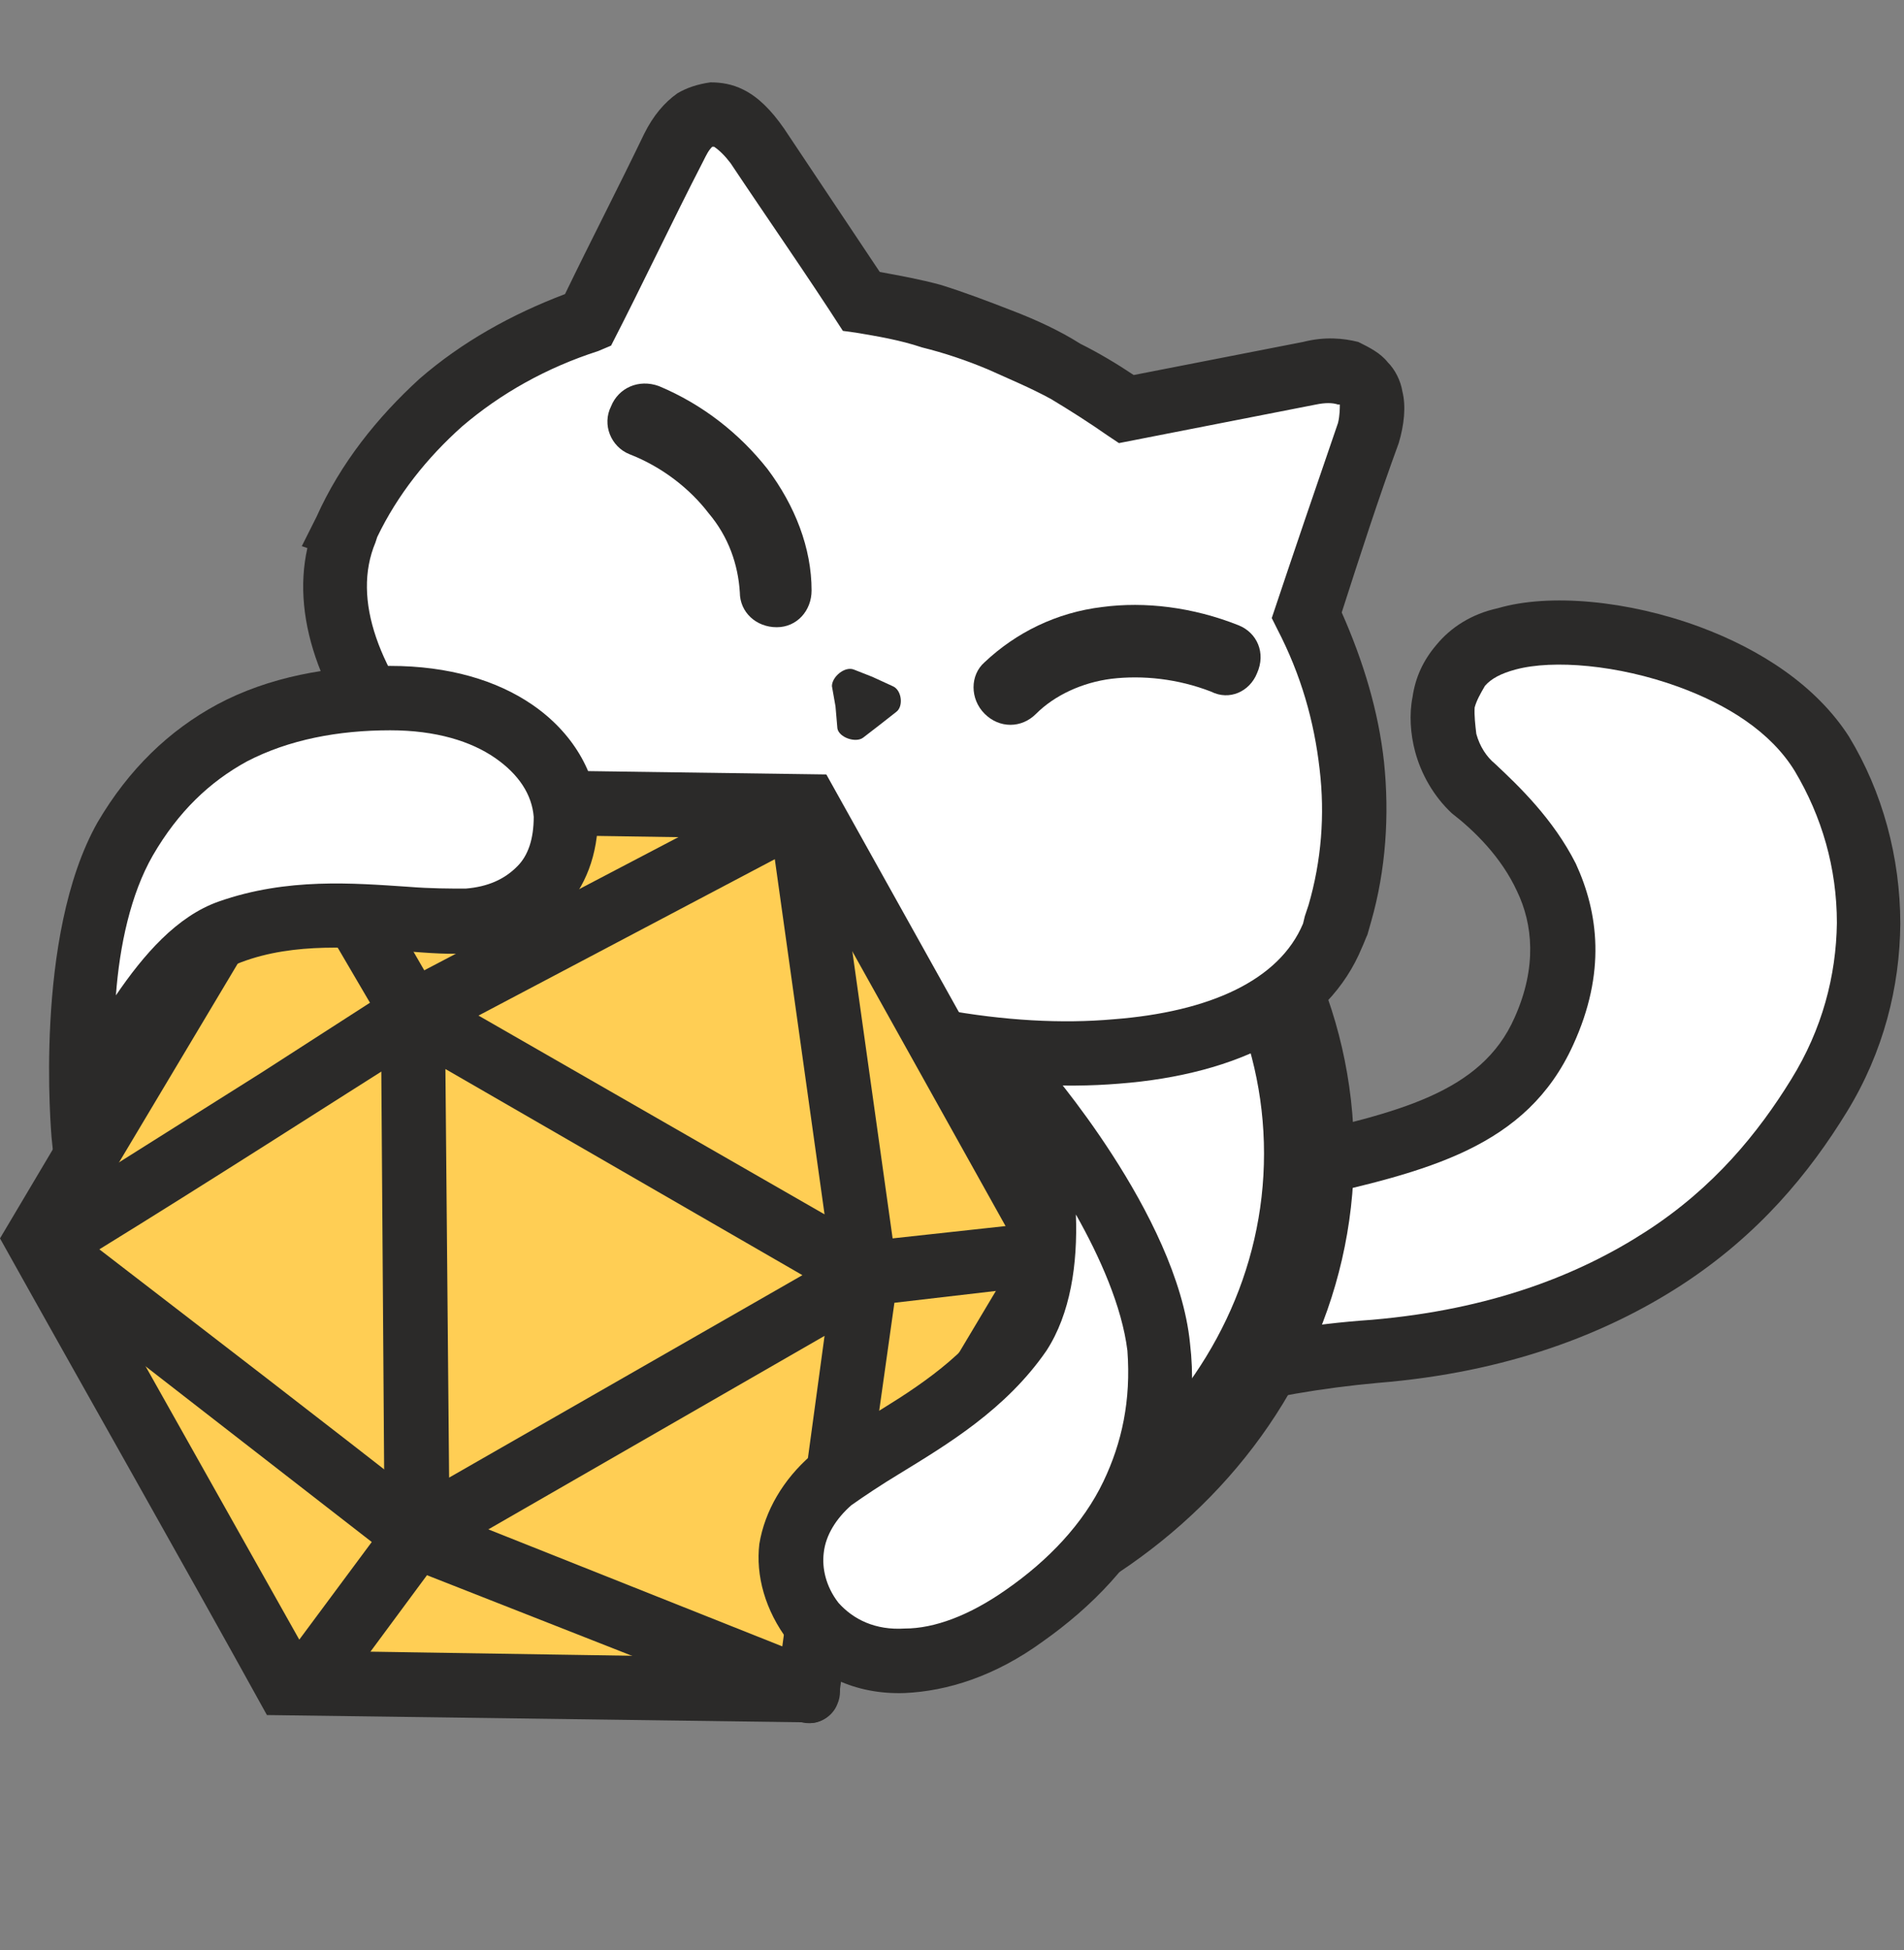 <svg xmlns="http://www.w3.org/2000/svg" version="1.1" xmlns:xlink="http://www.w3.org/1999/xlink" xmlns:svgjs="http://svgjs.dev/svgjs" width="125" height="128"><rect width="100%" height="100%" fill="#808080" stroke="none"/><svg width="125" height="128" viewBox="0 0 16 15" fill="none" xmlns="http://www.w3.org/2000/svg">
    <path fill-rule="evenodd" clip-rule="evenodd" d="M6.814 12.532C7.303 11.654 8.134 9.937 9.667 9.447C11.2 8.957 12.506 9.014 12.976 7.982C13.441 6.929 12.762 6.251 12.393 5.931C12.011 5.603 11.979 4.853 12.655 4.672C13.353 4.485 14.809 4.808 15.306 5.648C15.811 6.476 15.863 7.56 15.28 8.509C14.71 9.465 13.637 10.489 11.555 10.662C9.472 10.835 8.014 11.689 7.56 12.57C7.118 13.458 6.814 12.532 6.814 12.532Z" fill="white"></path>
    <path d="M7.119 12.53L7.157 12.463C7.633 11.576 8.434 10.128 9.756 9.694C10.165 9.573 10.579 9.474 10.952 9.385C11.999 9.15 12.828 8.95 13.22 8.087C13.498 7.48 13.432 6.977 13.242 6.564C13.05 6.185 12.761 5.911 12.564 5.726C12.492 5.667 12.435 5.58 12.406 5.474C12.397 5.398 12.388 5.321 12.392 5.252C12.409 5.191 12.44 5.137 12.479 5.07C12.531 5.011 12.61 4.967 12.737 4.933C13.054 4.848 13.598 4.895 14.1 5.077C14.514 5.227 14.881 5.457 15.083 5.788C15.309 6.168 15.436 6.599 15.436 7.063C15.43 7.506 15.313 7.956 15.052 8.377C14.776 8.825 14.402 9.287 13.832 9.655C13.263 10.023 12.525 10.311 11.529 10.397C10.506 10.467 9.624 10.726 8.932 11.059C8.14 11.441 7.584 11.941 7.324 12.452C7.237 12.634 7.157 12.587 7.119 12.53ZM6.681 12.205L6.524 12.508L6.552 12.613C6.552 12.613 7.069 14.162 7.809 12.696C8.014 12.278 8.482 11.87 9.174 11.537C9.808 11.243 10.619 11.014 11.58 10.927C12.666 10.839 13.496 10.515 14.124 10.109C14.78 9.684 15.206 9.162 15.521 8.648C15.828 8.147 15.965 7.6 15.969 7.067C15.968 6.513 15.821 5.963 15.537 5.496C15.264 5.071 14.798 4.766 14.283 4.575C13.679 4.352 13.018 4.292 12.588 4.418C12.363 4.467 12.19 4.581 12.07 4.727C11.958 4.859 11.894 5 11.87 5.165C11.841 5.309 11.852 5.476 11.892 5.624C11.943 5.814 12.049 6 12.2 6.141C12.385 6.284 12.615 6.506 12.749 6.798C12.879 7.069 12.919 7.431 12.728 7.857C12.447 8.498 11.73 8.656 10.824 8.865C10.451 8.953 10.023 9.045 9.585 9.185C8.066 9.683 7.195 11.252 6.681 12.205Z" fill="#2B2A29"></path>
    <path d="M6.5 13C8.985 13 11 11.209 11 9C11 6.791 8.985 5 6.5 5C4.015 5 2 6.791 2 9C2 11.209 4.015 13 6.5 13Z" fill="white" stroke="#2B2A29" stroke-width="0.756"></path>
    <path fill-rule="evenodd" clip-rule="evenodd" d="M8.398 2.165C8.785 2.32 9.14 2.521 9.465 2.753L9.682 2.707L10.996 2.444C11.429 2.351 11.615 2.567 11.491 2.938L11.058 4.269L10.981 4.47C11.383 5.274 11.491 6.155 11.259 6.991C11.244 7.052 11.228 7.114 11.197 7.176C10.718 8.321 8.491 8.491 6.186 7.547C3.897 6.619 2.428 4.918 2.908 3.758C3.294 2.908 4.037 2.304 4.949 1.995L5.042 1.794L5.66 0.541C5.831 0.201 6.124 0.17 6.356 0.526L7.114 1.655L7.238 1.84C7.625 1.902 8.011 2.011 8.398 2.165Z" fill="white"></path>
    <path d="M5.289 3.124C5.135 3.062 5.057 2.877 5.135 2.722C5.197 2.567 5.367 2.49 5.537 2.552C5.908 2.707 6.217 2.954 6.449 3.248C6.681 3.557 6.82 3.913 6.82 4.269C6.82 4.439 6.697 4.578 6.527 4.578C6.356 4.578 6.217 4.454 6.217 4.284C6.202 4.052 6.124 3.82 5.954 3.619C5.8 3.418 5.568 3.232 5.289 3.124Z" fill="#2B2A29"></path>
    <path d="M10.409 4.562C10.563 4.624 10.64 4.794 10.563 4.965C10.501 5.119 10.331 5.197 10.177 5.119C9.898 5.011 9.604 4.98 9.341 5.011C9.094 5.042 8.862 5.15 8.707 5.305C8.584 5.429 8.398 5.429 8.274 5.305C8.15 5.181 8.15 4.98 8.274 4.872C8.537 4.624 8.877 4.454 9.264 4.408C9.62 4.361 10.022 4.408 10.409 4.562Z" fill="#2B2A29"></path>
    <path fill-rule="evenodd" clip-rule="evenodd" d="M7.253 5.506L7.393 5.398L7.532 5.289C7.594 5.243 7.578 5.104 7.501 5.073L7.331 4.995L7.176 4.934C7.099 4.903 6.991 4.995 6.991 5.073L7.021 5.243L7.037 5.429C7.052 5.506 7.192 5.552 7.253 5.506Z" fill="#2B2A29"></path>
    <path d="M8.506 1.918C8.707 1.995 8.908 2.088 9.078 2.196C9.233 2.273 9.388 2.366 9.527 2.459L10.95 2.181C11.135 2.134 11.29 2.15 11.414 2.181C11.507 2.227 11.599 2.273 11.661 2.351C11.723 2.413 11.77 2.505 11.785 2.598C11.816 2.722 11.8 2.877 11.754 3.031C11.584 3.495 11.429 3.975 11.275 4.454C11.46 4.872 11.584 5.289 11.63 5.707C11.677 6.155 11.646 6.619 11.522 7.052L11.491 7.161C11.476 7.192 11.46 7.238 11.445 7.269C11.166 7.949 10.409 8.336 9.403 8.413C8.46 8.491 7.269 8.29 6.094 7.795C4.903 7.315 3.928 6.635 3.31 5.908C2.722 5.243 2.444 4.531 2.583 3.913L2.536 3.897L2.66 3.65C2.861 3.201 3.17 2.815 3.526 2.49C3.882 2.181 4.299 1.949 4.748 1.779C4.965 1.33 5.197 0.882 5.413 0.433C5.49 0.278 5.583 0.17 5.691 0.093C5.769 0.046 5.862 0.015 5.97 0C6.063 0 6.155 0.015 6.248 0.062C6.372 0.124 6.48 0.232 6.588 0.387L7.393 1.593C7.563 1.624 7.733 1.655 7.903 1.701C8.104 1.763 8.305 1.84 8.506 1.918ZM8.831 2.66C8.661 2.567 8.475 2.49 8.305 2.413C8.12 2.335 7.934 2.273 7.748 2.227C7.563 2.165 7.377 2.134 7.192 2.103L7.083 2.088C6.774 1.608 6.449 1.144 6.14 0.68C6.094 0.619 6.047 0.572 6.001 0.541H5.985C5.954 0.572 5.939 0.603 5.908 0.665C5.645 1.175 5.398 1.701 5.135 2.212L5.026 2.258C4.593 2.397 4.207 2.614 3.882 2.892C3.588 3.155 3.341 3.464 3.17 3.82L3.155 3.866C2.954 4.346 3.186 4.949 3.712 5.568C4.284 6.217 5.197 6.851 6.295 7.3C7.408 7.764 8.491 7.949 9.357 7.872C10.161 7.81 10.749 7.547 10.95 7.068L10.965 7.006L10.996 6.913C11.104 6.542 11.135 6.155 11.089 5.769C11.043 5.367 10.934 4.98 10.733 4.593L10.687 4.501C10.873 3.944 11.058 3.402 11.244 2.861C11.259 2.799 11.259 2.737 11.259 2.707H11.244C11.197 2.691 11.135 2.691 11.058 2.707C10.501 2.815 9.96 2.923 9.403 3.031L9.31 2.969C9.156 2.861 8.986 2.753 8.831 2.66Z" fill="#2B2A29"></path>
    <path fill-rule="evenodd" clip-rule="evenodd" d="M2.505 6.032L4.655 6.063L6.79 6.094L7.841 7.965L8.877 9.836L7.779 11.677L6.681 13.517L4.547 13.486L2.397 13.455L1.361 11.584L0.309 9.713L1.407 7.872L2.505 6.032Z" fill="#FFCE54"></path>
    <path d="M2.505 5.753L6.944 5.815L9.187 9.836L6.836 13.78L2.243 13.718C1.5 12.373 0.742 11.043 0 9.713L2.351 5.753H2.505ZM4.64 6.326L2.66 6.295L0.619 9.713L2.567 13.177L6.527 13.239L8.568 9.821L6.635 6.356L4.64 6.326Z" fill="#2B2A29"></path>
    <path d="M2.212 6.202C2.134 6.063 2.181 5.892 2.304 5.831C2.444 5.753 2.598 5.8 2.676 5.923L3.696 7.687C3.774 7.81 3.727 7.98 3.604 8.058C2.676 8.645 1.763 9.233 0.835 9.805C1.779 10.532 2.707 11.244 3.634 11.971L6.898 13.27C7.021 13.316 7.099 13.486 7.037 13.625C6.991 13.749 6.836 13.826 6.697 13.765L3.588 12.543L2.799 13.61C2.707 13.734 2.536 13.749 2.428 13.656C2.304 13.579 2.273 13.409 2.366 13.285L3.124 12.264C2.15 11.507 1.191 10.764 0.217 10.006C0.186 9.991 0.155 9.96 0.139 9.929C0.062 9.805 0.093 9.635 0.232 9.558L2.196 8.321L3.109 7.733L2.212 6.202Z" fill="#2B2A29"></path>
    <path d="M3.201 7.841C3.186 7.733 3.248 7.64 3.341 7.578L6.588 5.877C6.728 5.8 6.882 5.862 6.96 5.985C6.975 6.016 6.991 6.047 6.991 6.078L7.501 9.713L8.785 9.573C8.924 9.558 9.063 9.651 9.078 9.805C9.094 9.96 8.986 10.084 8.846 10.099L7.516 10.254L7.052 13.548C7.037 13.703 6.898 13.811 6.759 13.78C6.604 13.765 6.511 13.625 6.527 13.486L6.929 10.532L3.65 12.419C3.604 12.45 3.557 12.465 3.511 12.465C3.356 12.465 3.232 12.342 3.232 12.203L3.201 7.841ZM6.511 6.527L4.021 7.841L6.929 9.511L6.511 6.527ZM3.743 8.29L3.774 11.723L6.743 10.022L3.743 8.29Z" fill="#2B2A29"></path>
    <path fill-rule="evenodd" clip-rule="evenodd" d="M0.711 8.831C0.711 8.831 1.175 7.408 1.933 7.145C2.676 6.867 3.464 7.068 3.944 7.037C4.408 7.006 4.763 6.697 4.748 6.171C4.733 5.645 4.191 5.181 3.279 5.181C2.382 5.181 1.547 5.475 1.052 6.356C0.541 7.238 0.711 8.831 0.711 8.831Z" fill="white"></path>
    <path d="M0.974 7.671C1.206 7.331 1.485 7.006 1.84 6.882C2.413 6.681 2.969 6.728 3.433 6.759C3.619 6.774 3.789 6.774 3.913 6.774C4.098 6.759 4.238 6.697 4.346 6.588C4.439 6.496 4.485 6.356 4.485 6.171C4.47 5.985 4.361 5.815 4.16 5.676C3.959 5.537 3.665 5.444 3.279 5.444C2.846 5.444 2.428 5.521 2.072 5.707C1.763 5.877 1.5 6.124 1.284 6.496C1.098 6.82 1.005 7.253 0.974 7.671ZM2.026 7.393C1.392 7.625 0.959 8.908 0.959 8.924L0.557 10.068L0.433 8.862C0.433 8.846 0.278 7.176 0.82 6.217C1.083 5.769 1.423 5.444 1.825 5.227C2.258 4.995 2.768 4.903 3.279 4.903C3.774 4.903 4.176 5.026 4.47 5.227C4.81 5.459 5.011 5.8 5.026 6.155C5.026 6.496 4.918 6.759 4.733 6.96C4.547 7.161 4.269 7.284 3.959 7.315C3.789 7.331 3.604 7.315 3.403 7.3C2.985 7.269 2.475 7.223 2.026 7.393Z" fill="#2B2A29"></path>
    <path fill-rule="evenodd" clip-rule="evenodd" d="M8.34 8.413C8.34 8.413 8.789 9.852 8.325 10.501C7.876 11.151 7.118 11.445 6.747 11.754C6.391 12.048 6.283 12.512 6.592 12.929C6.917 13.347 7.629 13.409 8.371 12.883C9.098 12.357 9.593 11.63 9.5 10.625C9.392 9.62 8.34 8.413 8.34 8.413Z" fill="white"></path>
    <path d="M9.041 9.512C9.057 9.929 8.995 10.347 8.794 10.656C8.453 11.151 7.959 11.445 7.556 11.692C7.402 11.785 7.263 11.878 7.154 11.955C7.031 12.063 6.938 12.203 6.922 12.357C6.907 12.481 6.938 12.636 7.046 12.775C7.17 12.914 7.355 13.007 7.603 12.991C7.85 12.991 8.144 12.883 8.453 12.666C8.809 12.419 9.103 12.11 9.273 11.754C9.428 11.429 9.505 11.074 9.474 10.656C9.428 10.285 9.242 9.867 9.041 9.512ZM8.345 10.347C8.716 9.805 8.314 8.491 8.314 8.491C8.283 8.398 8.314 8.29 8.407 8.212C8.515 8.12 8.685 8.135 8.778 8.243C8.778 8.243 9.892 9.512 10 10.594C10.062 11.12 9.954 11.584 9.753 11.986C9.536 12.435 9.18 12.806 8.763 13.1C8.361 13.393 7.959 13.517 7.603 13.533C7.185 13.548 6.845 13.378 6.628 13.1C6.427 12.837 6.35 12.543 6.381 12.28C6.427 12.002 6.582 11.739 6.814 11.537C6.938 11.429 7.108 11.336 7.278 11.228C7.634 11.012 8.067 10.749 8.345 10.347Z" fill="#2B2A29"></path>
</svg><style>@media (prefers-color-scheme: light) { :root { filter: none; } }
@media (prefers-color-scheme: dark) { :root { filter: none; } }
</style></svg>